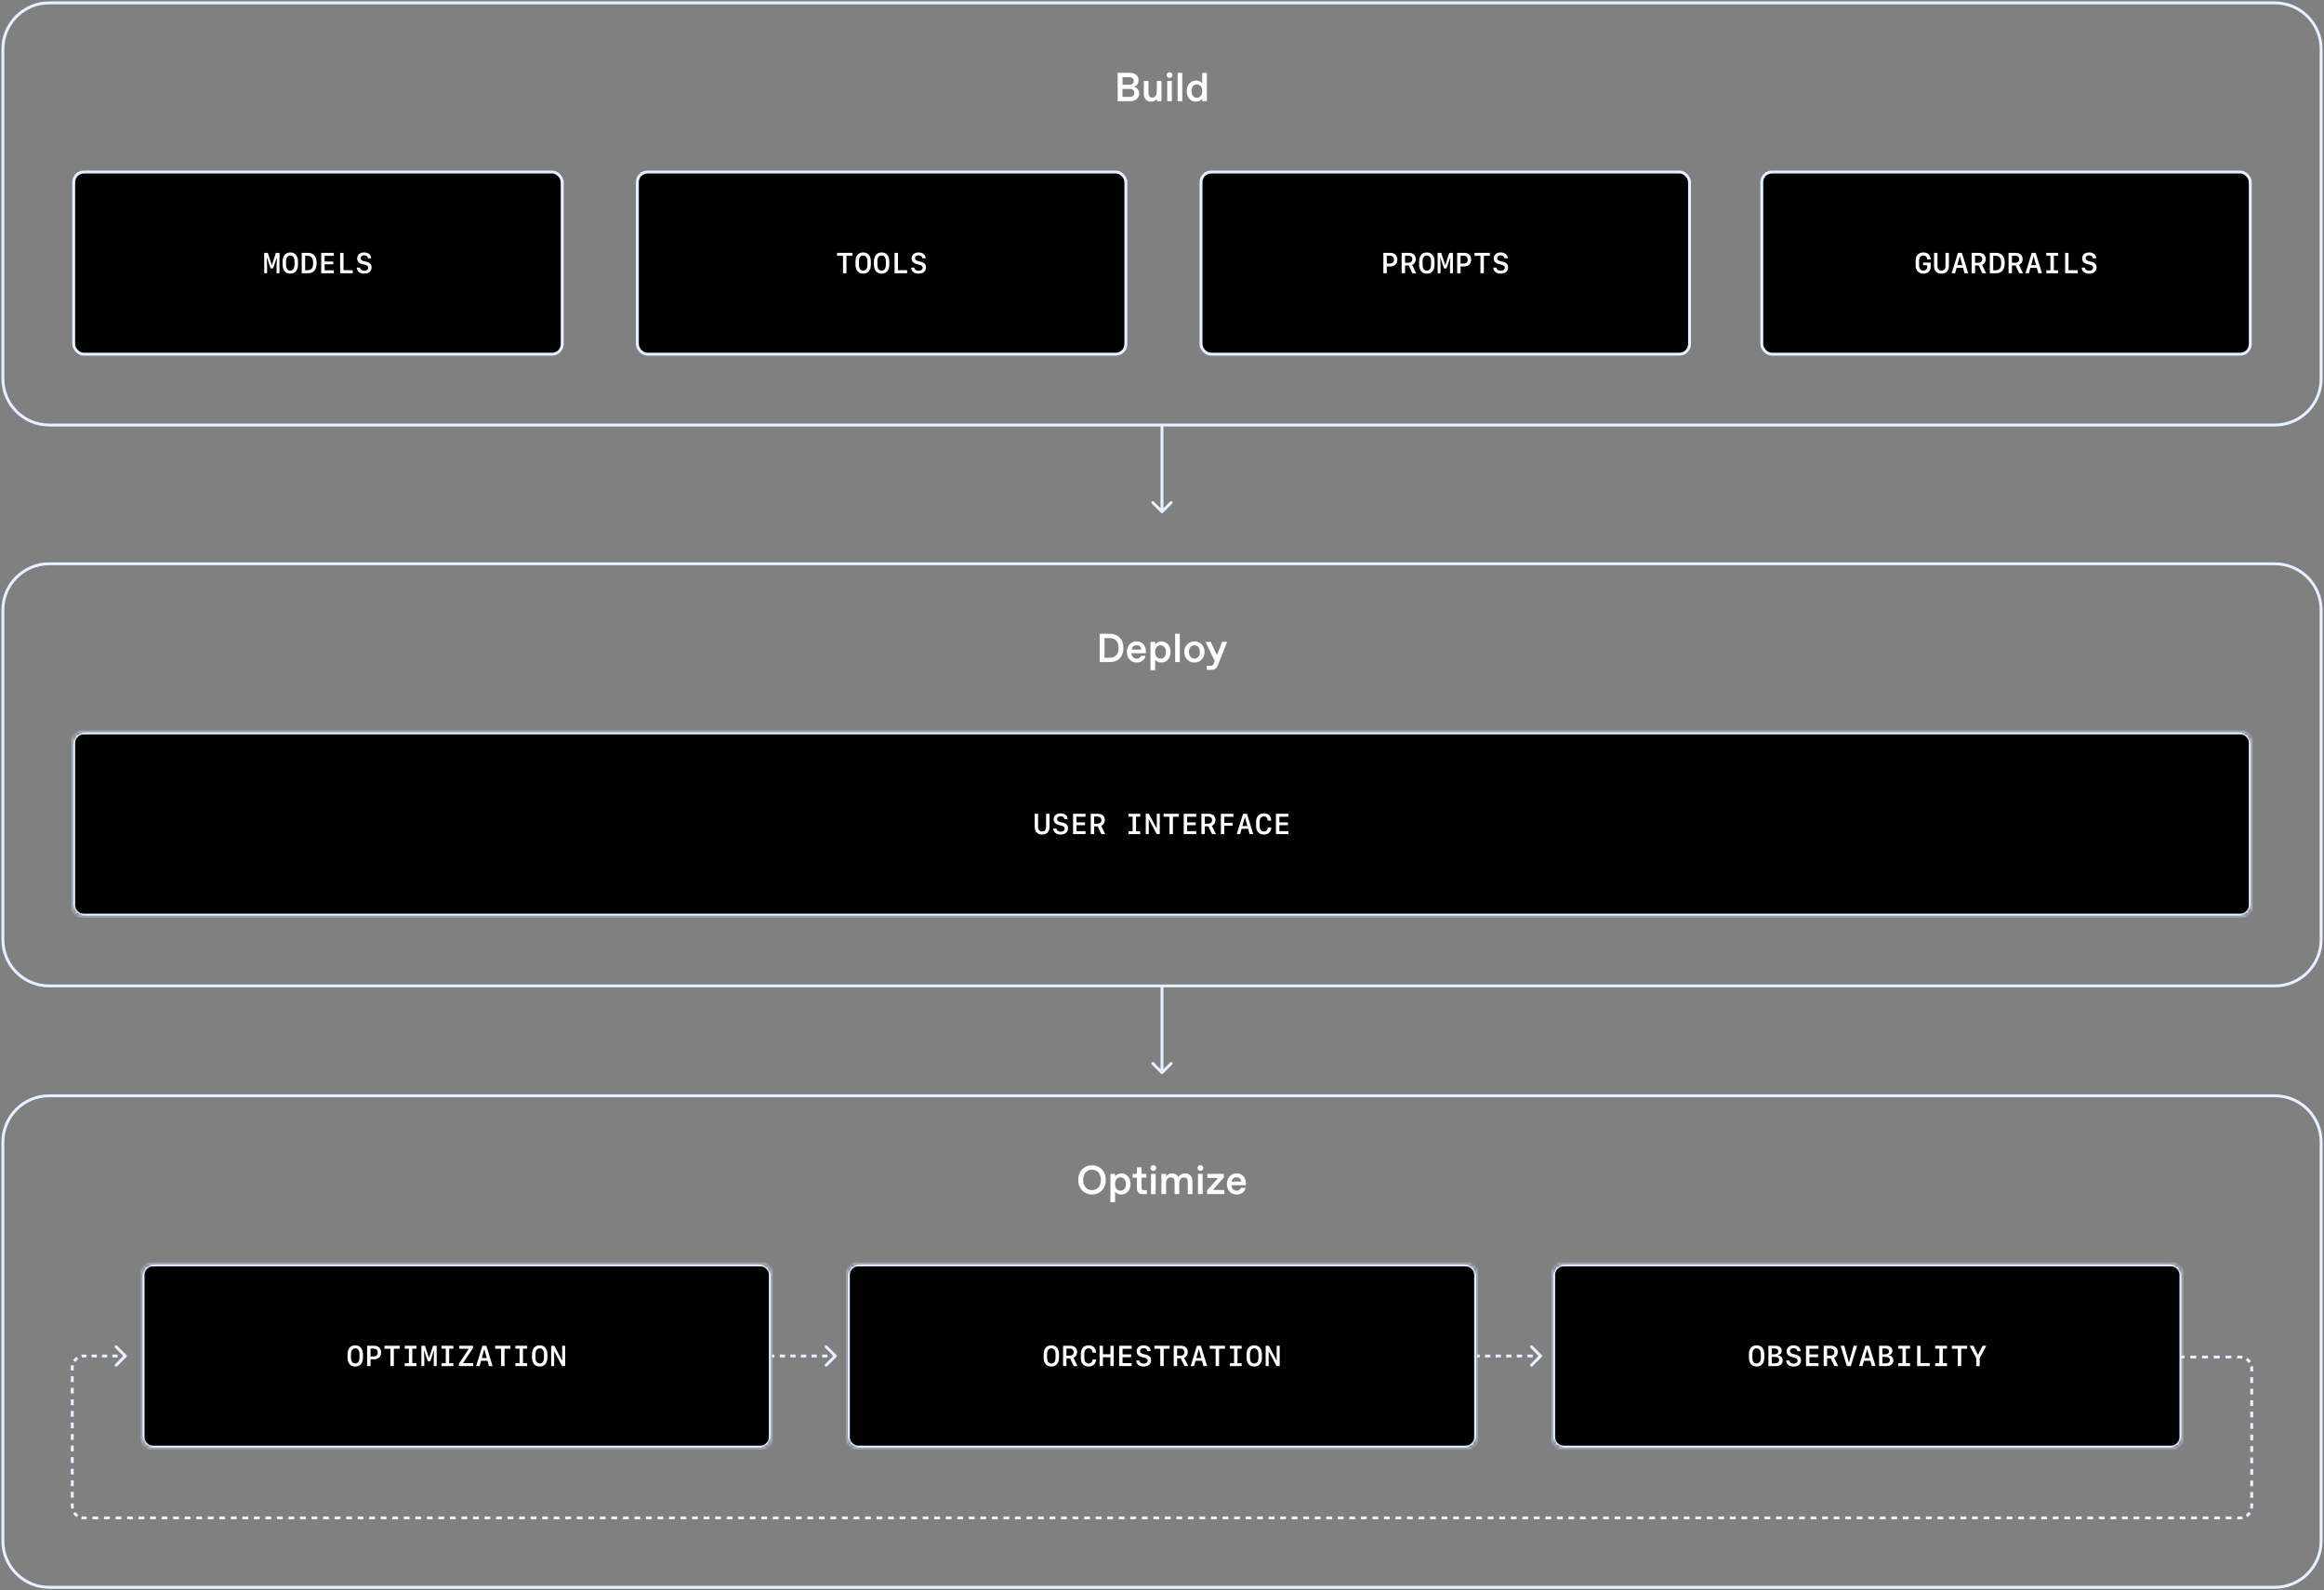 <svg width="804" height="550" viewBox="0 0 804 550" fill="none" xmlns="http://www.w3.org/2000/svg">
<rect x="0" y="0" width="804" height="550" fill="#808080" stroke="none"/>
<path d="M401.646 371.354C401.842 371.549 402.158 371.549 402.354 371.354L405.536 368.172C405.731 367.977 405.731 367.66 405.536 367.465C405.34 367.27 405.024 367.27 404.828 367.465L402 370.294L399.172 367.465C398.976 367.27 398.66 367.27 398.464 367.465C398.269 367.66 398.269 367.977 398.464 368.172L401.646 371.354ZM402 341H401.5V371.001H402H402.5V341H402Z" fill="#EAF1FE"/>
<path d="M17 379V379.5H787V379V378.5H17V379ZM803 395H802.5V533H803H803.5V395H803ZM787 549V548.5H17V549V549.5H787V549ZM1 533H1.5V395H1H0.5V533H1ZM17 549V548.5C8.44 548.5 1.5 541.56 1.5 533H1H0.5C0.5 542.113 7.887 549.5 17 549.5V549ZM803 533H802.5C802.5 541.56 795.56 548.5 787 548.5V549V549.5C796.113 549.5 803.5 542.113 803.5 533H803ZM787 379V379.5C795.56 379.5 802.5 386.44 802.5 395H803H803.5C803.5 385.887 796.113 378.5 787 378.5V379ZM17 379V378.5C7.887 378.5 0.5 385.887 0.5 395H1H1.5C1.5 386.44 8.44 379.5 17 379.5V379Z" fill="#EAF1FE"/>
<path d="M289.354 469.354C289.549 469.158 289.549 468.842 289.354 468.646L286.172 465.464C285.976 465.269 285.66 465.269 285.464 465.464C285.269 465.66 285.269 465.976 285.464 466.172L288.293 469L285.464 471.828C285.269 472.024 285.269 472.34 285.464 472.536C285.66 472.731 285.976 472.731 286.172 472.536L289.354 469.354ZM267 469L267 469.5L267.917 469.5L267.917 469L267.917 468.5L267 468.5L267 469ZM269.75 469L269.75 469.5L271.583 469.5L271.583 469L271.583 468.5L269.75 468.5L269.75 469ZM273.417 469L273.417 469.5L275.25 469.5L275.25 469L275.25 468.5L273.417 468.5L273.417 469ZM277.083 469L277.083 469.5L278.917 469.5L278.917 469L278.917 468.5L277.083 468.5L277.083 469ZM280.75 469L280.75 469.5L282.583 469.5L282.583 469L282.583 468.5L280.75 468.5L280.75 469ZM284.417 469L284.417 469.5L286.25 469.5L286.25 469L286.25 468.5L284.417 468.5L284.417 469ZM288.083 469L288.083 469.5L289 469.5L289 469L289 468.5L288.083 468.5L288.083 469Z" fill="#EAF1FE"/>
<path d="M533.354 469.354C533.549 469.158 533.549 468.842 533.354 468.646L530.172 465.464C529.976 465.269 529.66 465.269 529.464 465.464C529.269 465.66 529.269 465.976 529.464 466.172L532.293 469L529.464 471.828C529.269 472.024 529.269 472.34 529.464 472.536C529.66 472.731 529.976 472.731 530.172 472.536L533.354 469.354ZM511 469L511 469.5L511.917 469.5L511.917 469L511.917 468.5L511 468.5L511 469ZM513.75 469L513.75 469.5L515.583 469.5L515.583 469L515.583 468.5L513.75 468.5L513.75 469ZM517.417 469L517.417 469.5L519.25 469.5L519.25 469L519.25 468.5L517.417 468.5L517.417 469ZM521.083 469L521.083 469.5L522.917 469.5L522.917 469L522.917 468.5L521.083 468.5L521.083 469ZM524.75 469L524.75 469.5L526.583 469.5L526.583 469L526.583 468.5L524.75 468.5L524.75 469ZM528.417 469L528.417 469.5L530.25 469.5L530.25 469L530.25 468.5L528.417 468.5L528.417 469ZM532.083 469L532.083 469.5L533 469.5L533 469L533 468.5L532.083 468.5L532.083 469Z" fill="#EAF1FE"/>
<mask id="path-6-inside-1_1321_20756" fill="white">
<path d="M537 441C537 438.791 538.791 437 541 437H751C753.209 437 755 438.791 755 441V497C755 499.209 753.209 501 751 501H541C538.791 501 537 499.209 537 497V441Z"/>
</mask>
<path d="M537 441C537 438.791 538.791 437 541 437H751C753.209 437 755 438.791 755 441V497C755 499.209 753.209 501 751 501H541C538.791 501 537 499.209 537 497V441Z" fill="#A3BEFA"/>
<path d="M537 441C537 438.791 538.791 437 541 437H751C753.209 437 755 438.791 755 441V497C755 499.209 753.209 501 751 501H541C538.791 501 537 499.209 537 497V441Z" fill="black" style="mix-blend-mode:lighten"/>
<path d="M541 437V438H751V437V436H541V437ZM755 441H754V497H755H756V441H755ZM751 501V500H541V501V502H751V501ZM537 497H538V441H537H536V497H537ZM541 501V500C539.343 500 538 498.657 538 497H537H536C536 499.761 538.239 502 541 502V501ZM755 497H754C754 498.657 752.657 500 751 500V501V502C753.761 502 756 499.761 756 497H755ZM751 437V438C752.657 438 754 439.343 754 441H755H756C756 438.239 753.761 436 751 436V437ZM541 437V436C538.239 436 536 438.239 536 441H537H538C538 439.343 539.343 438 541 438V437Z" fill="#EAF1FE" mask="url(#path-6-inside-1_1321_20756)"/>
<path d="M610.371 469.526C610.371 471.484 609.365 472.642 607.71 472.642C606.055 472.642 605.049 471.484 605.049 469.526V468.428C605.049 466.47 606.055 465.312 607.71 465.312C609.365 465.312 610.371 466.47 610.371 468.428V469.526ZM607.71 471.587C608.648 471.587 609.175 470.874 609.175 469.517V468.438C609.175 467.08 608.648 466.367 607.71 466.367C606.773 466.367 606.245 467.08 606.245 468.438V469.517C606.245 470.874 606.773 471.587 607.71 471.587ZM614.307 472.5H611.787V465.454H614.258C615.591 465.454 616.392 466.108 616.392 467.202C616.392 467.969 615.869 468.608 615.146 468.726V468.804C616.084 468.882 616.733 469.585 616.733 470.508C616.733 471.743 615.82 472.5 614.307 472.5ZM612.949 466.387V468.413H613.867C614.727 468.413 615.205 468.052 615.205 467.412C615.205 466.753 614.756 466.387 613.955 466.387H612.949ZM612.949 471.553H613.975C615 471.553 615.508 471.182 615.508 470.415C615.508 469.678 614.985 469.302 613.955 469.302H612.949V471.553ZM617.929 470.566H619.057C619.126 471.245 619.673 471.646 620.532 471.646C621.362 471.646 621.894 471.23 621.894 470.581C621.894 470.049 621.543 469.746 620.674 469.541L619.995 469.38C618.706 469.072 618.091 468.423 618.091 467.388C618.091 466.123 619.038 465.312 620.517 465.312C621.933 465.312 622.895 466.113 622.939 467.334H621.816C621.753 466.689 621.269 466.309 620.527 466.309C619.746 466.309 619.272 466.675 619.272 467.285C619.272 467.827 619.614 468.135 620.439 468.325L621.118 468.486C622.48 468.804 623.066 469.409 623.066 470.479C623.066 471.816 622.09 472.642 620.512 472.642C618.97 472.642 617.988 471.855 617.929 470.566ZM629.126 471.47V472.5H624.795V465.454H629.126V466.484H625.976V468.447H628.945V469.409H625.976V471.47H629.126ZM632.094 466.436V468.892H633.237C634.096 468.892 634.594 468.438 634.594 467.661C634.594 466.885 634.106 466.436 633.261 466.436H632.094ZM633.339 469.819H632.094V472.5H630.917V465.454H633.398C634.882 465.454 635.795 466.289 635.795 467.646C635.795 468.564 635.297 469.326 634.516 469.609L635.937 472.5H634.609L633.339 469.819ZM639.677 471.265L641.288 465.454H642.47L640.297 472.5H638.94L636.767 465.454H638.027L639.628 471.265H639.677ZM645.102 469.712H646.82L645.99 466.689H645.941L645.102 469.712ZM647.587 472.5L647.079 470.649H644.843L644.33 472.5H643.148L645.321 465.454H646.679L648.852 472.5H647.587ZM652.596 472.5H650.077V465.454H652.548C653.881 465.454 654.681 466.108 654.681 467.202C654.681 467.969 654.159 468.608 653.436 468.726V468.804C654.374 468.882 655.023 469.585 655.023 470.508C655.023 471.743 654.11 472.5 652.596 472.5ZM651.239 466.387V468.413H652.157C653.016 468.413 653.495 468.052 653.495 467.412C653.495 466.753 653.046 466.387 652.245 466.387H651.239ZM651.239 471.553H652.264C653.29 471.553 653.798 471.182 653.798 470.415C653.798 469.678 653.275 469.302 652.245 469.302H651.239V471.553ZM660.799 472.5H656.727V471.484H658.172V466.47H656.727V465.454H660.799V466.47H659.354V471.484H660.799V472.5ZM667.596 471.45V472.5H663.246V465.454H664.412V471.45H667.596ZM673.563 472.5H669.49V471.484H670.936V466.47H669.49V465.454H673.563V466.47H672.117V471.484H673.563V472.5ZM678.499 472.5H677.317V466.484H675.257V465.454H680.56V466.484H678.499V472.5ZM684.881 472.5H683.699V469.771L681.404 465.454H682.693L684.251 468.55H684.329L685.887 465.454H687.176L684.881 469.771V472.5Z" fill="white"/>
<mask id="path-9-inside-2_1321_20756" fill="white">
<path d="M49 441C49 438.791 50.791 437 53 437H263C265.209 437 267 438.791 267 441V497C267 499.209 265.209 501 263 501H53C50.791 501 49 499.209 49 497V441Z"/>
</mask>
<path d="M49 441C49 438.791 50.791 437 53 437H263C265.209 437 267 438.791 267 441V497C267 499.209 265.209 501 263 501H53C50.791 501 49 499.209 49 497V441Z" fill="#A3BEFA"/>
<path d="M49 441C49 438.791 50.791 437 53 437H263C265.209 437 267 438.791 267 441V497C267 499.209 265.209 501 263 501H53C50.791 501 49 499.209 49 497V441Z" fill="black" style="mix-blend-mode:lighten"/>
<path d="M53 437V438H263V437V436H53V437ZM267 441H266V497H267H268V441H267ZM263 501V500H53V501V502H263V501ZM49 497H50V441H49H48V497H49ZM53 501V500C51.343 500 50 498.657 50 497H49H48C48 499.761 50.239 502 53 502V501ZM267 497H266C266 498.657 264.657 500 263 500V501V502C265.761 502 268 499.761 268 497H267ZM263 437V438C264.657 438 266 439.343 266 441H267H268C268 438.239 265.761 436 263 436V437ZM53 437V436C50.239 436 48 438.239 48 441H49H50C50 439.343 51.343 438 53 438V437Z" fill="#EAF1FE" mask="url(#path-9-inside-2_1321_20756)"/>
<path d="M125.562 469.526C125.562 471.484 124.556 472.642 122.901 472.642C121.246 472.642 120.24 471.484 120.24 469.526V468.428C120.24 466.47 121.246 465.312 122.901 465.312C124.556 465.312 125.562 466.47 125.562 468.428V469.526ZM122.901 471.587C123.838 471.587 124.366 470.874 124.366 469.517V468.438C124.366 467.08 123.838 466.367 122.901 466.367C121.963 466.367 121.436 467.08 121.436 468.438V469.517C121.436 470.874 121.963 471.587 122.901 471.587ZM127.012 465.454H129.497C130.933 465.454 131.856 466.372 131.856 467.803C131.856 469.224 130.913 470.142 129.449 470.142H128.194V472.5H127.012V465.454ZM128.194 466.44V469.155H129.204C130.157 469.155 130.66 468.691 130.66 467.798C130.66 466.904 130.157 466.44 129.204 466.44H128.194ZM136.255 472.5H135.073V466.484H133.013V465.454H138.316V466.484H136.255V472.5ZM144.082 472.5H140.01V471.484H141.455V466.47H140.01V465.454H144.082V466.47H142.637V471.484H144.082V472.5ZM146.792 470.02V472.5H145.786V465.454H147.026L148.393 469.624H148.467L149.824 465.454H151.069V472.5H150.063V470.02L150.185 467.188H150.102L148.847 470.845H148.008L146.753 467.188H146.67L146.792 470.02ZM156.845 472.5H152.773V471.484H154.218V466.47H152.773V465.454H156.845V466.47H155.4V471.484H156.845V472.5ZM158.754 472.5V471.685L162.158 466.558V466.484H158.857V465.454H163.622V466.27L160.224 471.396V471.47H163.701V472.5H158.754ZM166.674 469.712H168.393L167.563 466.689H167.514L166.674 469.712ZM169.159 472.5L168.652 470.649H166.415L165.903 472.5H164.721L166.894 465.454H168.251L170.424 472.5H169.159ZM174.545 472.5H173.363V466.484H171.303V465.454H176.605V466.484H174.545V472.5ZM182.372 472.5H178.3V471.484H179.745V466.47H178.3V465.454H182.372V466.47H180.927V471.484H182.372V472.5ZM189.379 469.526C189.379 471.484 188.373 472.642 186.717 472.642C185.062 472.642 184.056 471.484 184.056 469.526V468.428C184.056 466.47 185.062 465.312 186.717 465.312C188.373 465.312 189.379 466.47 189.379 468.428V469.526ZM186.717 471.587C187.655 471.587 188.182 470.874 188.182 469.517V468.438C188.182 467.08 187.655 466.367 186.717 466.367C185.78 466.367 185.253 467.08 185.253 468.438V469.517C185.253 470.874 185.78 471.587 186.717 471.587ZM191.712 472.5H190.677V465.454H191.751L194.408 470.474H194.486V465.454H195.521V472.5H194.452L191.79 467.461H191.712V472.5Z" fill="white"/>
<mask id="path-12-inside-3_1321_20756" fill="white">
<path d="M293 441C293 438.791 294.791 437 297 437H507C509.209 437 511 438.791 511 441V497C511 499.209 509.209 501 507 501H297C294.791 501 293 499.209 293 497V441Z"/>
</mask>
<path d="M293 441C293 438.791 294.791 437 297 437H507C509.209 437 511 438.791 511 441V497C511 499.209 509.209 501 507 501H297C294.791 501 293 499.209 293 497V441Z" fill="#A3BEFA"/>
<path d="M293 441C293 438.791 294.791 437 297 437H507C509.209 437 511 438.791 511 441V497C511 499.209 509.209 501 507 501H297C294.791 501 293 499.209 293 497V441Z" fill="black" style="mix-blend-mode:lighten"/>
<path d="M297 437V438H507V437V436H297V437ZM511 441H510V497H511H512V441H511ZM507 501V500H297V501V502H507V501ZM293 497H294V441H293H292V497H293ZM297 501V500C295.343 500 294 498.657 294 497H293H292C292 499.761 294.239 502 297 502V501ZM511 497H510C510 498.657 508.657 500 507 500V501V502C509.761 502 512 499.761 512 497H511ZM507 437V438C508.657 438 510 439.343 510 441H511H512C512 438.239 509.761 436 507 436V437ZM297 437V436C294.239 436 292 438.239 292 441H293H294C294 439.343 295.343 438 297 438V437Z" fill="#EAF1FE" mask="url(#path-12-inside-3_1321_20756)"/>
<path d="M366.371 469.526C366.371 471.484 365.365 472.642 363.71 472.642C362.055 472.642 361.049 471.484 361.049 469.526V468.428C361.049 466.47 362.055 465.312 363.71 465.312C365.365 465.312 366.371 466.47 366.371 468.428V469.526ZM363.71 471.587C364.648 471.587 365.175 470.874 365.175 469.517V468.438C365.175 467.08 364.648 466.367 363.71 466.367C362.773 466.367 362.245 467.08 362.245 468.438V469.517C362.245 470.874 362.773 471.587 363.71 471.587ZM368.949 466.436V468.892H370.092C370.951 468.892 371.449 468.438 371.449 467.661C371.449 466.885 370.961 466.436 370.116 466.436H368.949ZM370.194 469.819H368.949V472.5H367.772V465.454H370.253C371.737 465.454 372.65 466.289 372.65 467.646C372.65 468.564 372.152 469.326 371.371 469.609L372.792 472.5H371.464L370.194 469.819ZM376.63 471.577C377.445 471.577 377.953 471.05 377.968 470.19H379.164C379.164 471.689 378.173 472.642 376.635 472.642C374.926 472.642 373.925 471.543 373.925 469.658V468.296C373.925 466.411 374.926 465.312 376.635 465.312C378.202 465.312 379.144 466.255 379.164 467.852H377.968C377.948 466.963 377.406 466.377 376.615 466.377C375.653 466.377 375.145 467.036 375.145 468.296V469.658C375.145 470.918 375.653 471.577 376.63 471.577ZM385.301 472.5H384.139V469.429H381.571V472.5H380.409V465.454H381.571V468.398H384.139V465.454H385.301V472.5ZM391.507 471.47V472.5H387.176V465.454H391.507V466.484H388.358V468.447H391.327V469.409H388.358V471.47H391.507ZM393.074 470.566H394.202C394.271 471.245 394.818 471.646 395.677 471.646C396.507 471.646 397.039 471.23 397.039 470.581C397.039 470.049 396.688 469.746 395.819 469.541L395.14 469.38C393.851 469.072 393.236 468.423 393.236 467.388C393.236 466.123 394.183 465.312 395.662 465.312C397.078 465.312 398.04 466.113 398.084 467.334H396.961C396.898 466.689 396.414 466.309 395.672 466.309C394.891 466.309 394.417 466.675 394.417 467.285C394.417 467.827 394.759 468.135 395.584 468.325L396.263 468.486C397.625 468.804 398.211 469.409 398.211 470.479C398.211 471.816 397.235 472.642 395.657 472.642C394.114 472.642 393.133 471.855 393.074 470.566ZM402.591 472.5H401.409V466.484H399.349V465.454H404.651V466.484H402.591V472.5ZM407.239 466.436V468.892H408.382C409.241 468.892 409.739 468.438 409.739 467.661C409.739 466.885 409.251 466.436 408.406 466.436H407.239ZM408.484 469.819H407.239V472.5H406.062V465.454H408.543C410.027 465.454 410.94 466.289 410.94 467.646C410.94 468.564 410.442 469.326 409.661 469.609L411.082 472.5H409.754L408.484 469.819ZM413.865 469.712H415.584L414.754 466.689H414.705L413.865 469.712ZM416.35 472.5L415.842 470.649H413.606L413.093 472.5H411.912L414.085 465.454H415.442L417.615 472.5H416.35ZM421.736 472.5H420.554V466.484H418.494V465.454H423.796V466.484H421.736V472.5ZM429.563 472.5H425.49V471.484H426.936V466.47H425.49V465.454H429.563V466.47H428.117V471.484H429.563V472.5ZM436.569 469.526C436.569 471.484 435.563 472.642 433.908 472.642C432.253 472.642 431.247 471.484 431.247 469.526V468.428C431.247 466.47 432.253 465.312 433.908 465.312C435.563 465.312 436.569 466.47 436.569 468.428V469.526ZM433.908 471.587C434.846 471.587 435.373 470.874 435.373 469.517V468.438C435.373 467.08 434.846 466.367 433.908 466.367C432.971 466.367 432.443 467.08 432.443 468.438V469.517C432.443 470.874 432.971 471.587 433.908 471.587ZM438.903 472.5H437.868V465.454H438.942L441.598 470.474H441.677V465.454H442.712V472.5H441.642L438.981 467.461H438.903V472.5Z" fill="white"/>
<path d="M754.715 469.866C754.439 469.866 754.215 469.642 754.215 469.366C754.215 469.09 754.439 468.866 754.715 468.866L754.715 469.366L754.715 469.866ZM43.722 468.646C43.918 468.842 43.918 469.158 43.722 469.354L40.54 472.536C40.345 472.731 40.029 472.731 39.833 472.536C39.638 472.34 39.638 472.024 39.833 471.828L42.662 469L39.833 466.172C39.638 465.976 39.638 465.66 39.833 465.464C40.029 465.269 40.345 465.269 40.54 465.464L43.722 468.646ZM25 473L25.5 473L25 473ZM25 521L24.5 521L25 521ZM775 525L775 525.5L775 525ZM43.369 469L43.369 469.5L42.471 469.5L42.471 469L42.471 468.5L43.369 468.5L43.369 469ZM40.675 469L40.675 469.5L38.879 469.5L38.879 469L38.879 468.5L40.675 468.5L40.675 469ZM37.082 469L37.082 469.5L35.286 469.5L35.286 469L35.286 468.5L37.082 468.5L37.082 469ZM33.49 469L33.49 469.5L31.694 469.5L31.694 469L31.694 468.5L33.49 468.5L33.49 469ZM29.898 469L29.898 469.5L29 469.5L29 469L29 468.5L29.898 468.5L29.898 469ZM29 469L29 469.5C28.766 469.5 28.537 469.523 28.316 469.567L28.219 469.076L28.122 468.586C28.407 468.529 28.7 468.5 29 468.5L29 469ZM26.777 469.674L27.056 470.089C26.674 470.345 26.345 470.674 26.089 471.056L25.674 470.778L25.258 470.499C25.587 470.009 26.009 469.587 26.499 469.258L26.777 469.674ZM25.076 472.219L25.567 472.316C25.523 472.537 25.5 472.766 25.5 473L25 473L24.5 473C24.5 472.7 24.529 472.407 24.586 472.122L25.076 472.219ZM25 473L25.5 473L25.5 474L25 474L24.5 474L24.5 473L25 473ZM25 476L25.5 476L25.5 478L25 478L24.5 478L24.5 476L25 476ZM25 480L25.5 480L25.5 482L25 482L24.5 482L24.5 480L25 480ZM25 484L25.5 484L25.5 486L25 486L24.5 486L24.5 484L25 484ZM25 488L25.5 488L25.5 490L25 490L24.5 490L24.5 488L25 488ZM25 492L25.5 492L25.5 494L25 494L24.5 494L24.5 492L25 492ZM25 496L25.5 496L25.5 498L25 498L24.5 498L24.5 496L25 496ZM25 500L25.5 500L25.5 502L25 502L24.5 502L24.5 500L25 500ZM25 504L25.5 504L25.5 506L25 506L24.5 506L24.5 504L25 504ZM25 508L25.5 508L25.5 510L25 510L24.5 510L24.5 508L25 508ZM25 512L25.5 512L25.5 514L25 514L24.5 514L24.5 512L25 512ZM25 516L25.5 516L25.5 518L25 518L24.5 518L24.5 516L25 516ZM25 520L25.5 520L25.5 521L25 521L24.5 521L24.5 520L25 520ZM25 521L25.5 521C25.5 521.234 25.523 521.463 25.567 521.684L25.076 521.781L24.586 521.878C24.529 521.593 24.5 521.3 24.5 521L25 521ZM25.674 523.222L26.089 522.944C26.345 523.326 26.674 523.655 27.056 523.911L26.777 524.326L26.499 524.742C26.009 524.413 25.587 523.991 25.258 523.501L25.674 523.222ZM28.219 524.924L28.316 524.433C28.537 524.477 28.766 524.5 29 524.5L29 525L29 525.5C28.7 525.5 28.407 525.471 28.122 525.414L28.219 524.924ZM29 525L29 524.5L29.997 524.5L29.997 525L29.997 525.5L29 525.5L29 525ZM31.992 525L31.992 524.5L33.987 524.5L33.987 525L33.987 525.5L31.992 525.5L31.992 525ZM35.981 525L35.981 524.5L37.976 524.5L37.976 525L37.976 525.5L35.981 525.5L35.981 525ZM39.971 525L39.971 524.5L41.965 524.5L41.965 525L41.965 525.5L39.971 525.5L39.971 525ZM43.96 525L43.96 524.5L45.955 524.5L45.955 525L45.955 525.5L43.96 525.5L43.96 525ZM47.949 525L47.949 524.5L49.944 524.5L49.944 525L49.944 525.5L47.949 525.5L47.949 525ZM51.938 525L51.938 524.5L53.933 524.5L53.933 525L53.933 525.5L51.938 525.5L51.938 525ZM55.928 525L55.928 524.5L57.922 524.5L57.922 525L57.922 525.5L55.928 525.5L55.928 525ZM59.917 525L59.917 524.5L61.912 524.5L61.912 525L61.912 525.5L59.917 525.5L59.917 525ZM63.906 525L63.906 524.5L65.901 524.5L65.901 525L65.901 525.5L63.906 525.5L63.906 525ZM67.896 525L67.896 524.5L69.89 524.5L69.89 525L69.89 525.5L67.896 525.5L67.896 525ZM71.885 525L71.885 524.5L73.88 524.5L73.88 525L73.88 525.5L71.885 525.5L71.885 525ZM75.874 525L75.874 524.5L77.869 524.5L77.869 525L77.869 525.5L75.874 525.5L75.874 525ZM79.864 525L79.864 524.5L81.858 524.5L81.858 525L81.858 525.5L79.864 525.5L79.864 525ZM83.853 525L83.853 524.5L85.848 524.5L85.848 525L85.848 525.5L83.853 525.5L83.853 525ZM87.842 525L87.842 524.5L89.837 524.5L89.837 525L89.837 525.5L87.842 525.5L87.842 525ZM91.832 525L91.832 524.5L93.826 524.5L93.826 525L93.826 525.5L91.832 525.5L91.832 525ZM95.821 525L95.821 524.5L97.816 524.5L97.816 525L97.816 525.5L95.821 525.5L95.821 525ZM99.81 525L99.81 524.5L101.805 524.5L101.805 525L101.805 525.5L99.81 525.5L99.81 525ZM103.799 525L103.799 524.5L105.794 524.5L105.794 525L105.794 525.5L103.799 525.5L103.799 525ZM107.789 525L107.789 524.5L109.783 524.5L109.783 525L109.783 525.5L107.789 525.5L107.789 525ZM111.778 525L111.778 524.5L113.773 524.5L113.773 525L113.773 525.5L111.778 525.5L111.778 525ZM115.767 525L115.767 524.5L117.762 524.5L117.762 525L117.762 525.5L115.767 525.5L115.767 525ZM119.757 525L119.757 524.5L121.751 524.5L121.751 525L121.751 525.5L119.757 525.5L119.757 525ZM123.746 525L123.746 524.5L125.741 524.5L125.741 525L125.741 525.5L123.746 525.5L123.746 525ZM127.735 525L127.735 524.5L129.73 524.5L129.73 525L129.73 525.5L127.735 525.5L127.735 525ZM131.725 525L131.725 524.5L133.719 524.5L133.719 525L133.719 525.5L131.725 525.5L131.725 525ZM135.714 525L135.714 524.5L137.709 524.5L137.709 525L137.709 525.5L135.714 525.5L135.714 525ZM139.703 525L139.703 524.5L141.698 524.5L141.698 525L141.698 525.5L139.703 525.5L139.703 525ZM143.692 525L143.692 524.5L145.687 524.5L145.687 525L145.687 525.5L143.692 525.5L143.692 525ZM147.682 525L147.682 524.5L149.676 524.5L149.676 525L149.676 525.5L147.682 525.5L147.682 525ZM151.671 525L151.671 524.5L153.666 524.5L153.666 525L153.666 525.5L151.671 525.5L151.671 525ZM155.66 525L155.66 524.5L157.655 524.5L157.655 525L157.655 525.5L155.66 525.5L155.66 525ZM159.65 525L159.65 524.5L161.644 524.5L161.644 525L161.644 525.5L159.65 525.5L159.65 525ZM163.639 525L163.639 524.5L165.634 524.5L165.634 525L165.634 525.5L163.639 525.5L163.639 525ZM167.628 525L167.628 524.5L169.623 524.5L169.623 525L169.623 525.5L167.628 525.5L167.628 525ZM171.618 525L171.618 524.5L173.612 524.5L173.612 525L173.612 525.5L171.618 525.5L171.618 525ZM175.607 525L175.607 524.5L177.602 524.5L177.602 525L177.602 525.5L175.607 525.5L175.607 525ZM179.596 525L179.596 524.5L181.591 524.5L181.591 525L181.591 525.5L179.596 525.5L179.596 525ZM183.586 525L183.586 524.5L185.58 524.5L185.58 525L185.58 525.5L183.586 525.5L183.586 525ZM187.575 525L187.575 524.5L189.57 524.5L189.57 525L189.57 525.5L187.575 525.5L187.575 525ZM191.564 525L191.564 524.5L193.559 524.5L193.559 525L193.559 525.5L191.564 525.5L191.564 525ZM195.554 525L195.554 524.5L197.548 524.5L197.548 525L197.548 525.5L195.554 525.5L195.554 525ZM199.543 525L199.543 524.5L201.538 524.5L201.538 525L201.538 525.5L199.543 525.5L199.543 525ZM203.532 525L203.532 524.5L205.527 524.5L205.527 525L205.527 525.5L203.532 525.5L203.532 525ZM207.522 525L207.522 524.5L209.516 524.5L209.516 525L209.516 525.5L207.522 525.5L207.522 525ZM211.511 525L211.511 524.5L213.506 524.5L213.506 525L213.506 525.5L211.511 525.5L211.511 525ZM215.5 525L215.5 524.5L217.495 524.5L217.495 525L217.495 525.5L215.5 525.5L215.5 525ZM219.49 525L219.49 524.5L221.484 524.5L221.484 525L221.484 525.5L219.49 525.5L219.49 525ZM223.479 525L223.479 524.5L225.473 524.5L225.473 525L225.473 525.5L223.479 525.5L223.479 525ZM227.468 525L227.468 524.5L229.463 524.5L229.463 525L229.463 525.5L227.468 525.5L227.468 525ZM231.457 525L231.457 524.5L233.452 524.5L233.452 525L233.452 525.5L231.457 525.5L231.457 525ZM235.447 525L235.447 524.5L237.441 524.5L237.441 525L237.441 525.5L235.447 525.5L235.447 525ZM239.436 525L239.436 524.5L241.431 524.5L241.431 525L241.431 525.5L239.436 525.5L239.436 525ZM243.425 525L243.425 524.5L245.42 524.5L245.42 525L245.42 525.5L243.425 525.5L243.425 525ZM247.415 525L247.415 524.5L249.409 524.5L249.409 525L249.409 525.5L247.415 525.5L247.415 525ZM251.404 525L251.404 524.5L253.399 524.5L253.399 525L253.399 525.5L251.404 525.5L251.404 525ZM255.393 525L255.393 524.5L257.388 524.5L257.388 525L257.388 525.5L255.393 525.5L255.393 525ZM259.383 525L259.383 524.5L261.377 524.5L261.377 525L261.377 525.5L259.383 525.5L259.383 525ZM263.372 525L263.372 524.5L265.367 524.5L265.367 525L265.367 525.5L263.372 525.5L263.372 525ZM267.361 525L267.361 524.5L269.356 524.5L269.356 525L269.356 525.5L267.361 525.5L267.361 525ZM271.351 525L271.351 524.5L273.345 524.5L273.345 525L273.345 525.5L271.351 525.5L271.351 525ZM275.34 525L275.34 524.5L277.335 524.5L277.335 525L277.335 525.5L275.34 525.5L275.34 525ZM279.329 525L279.329 524.5L281.324 524.5L281.324 525L281.324 525.5L279.329 525.5L279.329 525ZM283.319 525L283.319 524.5L285.313 524.5L285.313 525L285.313 525.5L283.319 525.5L283.319 525ZM287.308 525L287.308 524.5L289.303 524.5L289.303 525L289.303 525.5L287.308 525.5L287.308 525ZM291.297 525L291.297 524.5L293.292 524.5L293.292 525L293.292 525.5L291.297 525.5L291.297 525ZM295.287 525L295.287 524.5L297.281 524.5L297.281 525L297.281 525.5L295.287 525.5L295.287 525ZM299.276 525L299.276 524.5L301.271 524.5L301.271 525L301.271 525.5L299.276 525.5L299.276 525ZM303.265 525L303.265 524.5L305.26 524.5L305.26 525L305.26 525.5L303.265 525.5L303.265 525ZM307.255 525L307.255 524.5L309.249 524.5L309.249 525L309.249 525.5L307.255 525.5L307.255 525ZM311.244 525L311.244 524.5L313.239 524.5L313.239 525L313.239 525.5L311.244 525.5L311.244 525ZM315.233 525L315.233 524.5L317.228 524.5L317.228 525L317.228 525.5L315.233 525.5L315.233 525ZM319.222 525L319.222 524.5L321.217 524.5L321.217 525L321.217 525.5L319.222 525.5L319.222 525ZM323.212 525L323.212 524.5L325.206 524.5L325.206 525L325.206 525.5L323.212 525.5L323.212 525ZM327.201 525L327.201 524.5L329.196 524.5L329.196 525L329.196 525.5L327.201 525.5L327.201 525ZM331.19 525L331.19 524.5L333.185 524.5L333.185 525L333.185 525.5L331.19 525.5L331.19 525ZM335.18 525L335.18 524.5L337.174 524.5L337.174 525L337.174 525.5L335.18 525.5L335.18 525ZM339.169 525L339.169 524.5L341.164 524.5L341.164 525L341.164 525.5L339.169 525.5L339.169 525ZM343.158 525L343.158 524.5L345.153 524.5L345.153 525L345.153 525.5L343.158 525.5L343.158 525ZM347.148 525L347.148 524.5L349.142 524.5L349.142 525L349.142 525.5L347.148 525.5L347.148 525ZM351.137 525L351.137 524.5L353.132 524.5L353.132 525L353.132 525.5L351.137 525.5L351.137 525ZM355.126 525L355.126 524.5L357.121 524.5L357.121 525L357.121 525.5L355.126 525.5L355.126 525ZM359.116 525L359.116 524.5L361.11 524.5L361.11 525L361.11 525.5L359.116 525.5L359.116 525ZM363.105 525L363.105 524.5L365.1 524.5L365.1 525L365.1 525.5L363.105 525.5L363.105 525ZM367.094 525L367.094 524.5L369.089 524.5L369.089 525L369.089 525.5L367.094 525.5L367.094 525ZM371.084 525L371.084 524.5L373.078 524.5L373.078 525L373.078 525.5L371.084 525.5L371.084 525ZM375.073 525L375.073 524.5L377.068 524.5L377.068 525L377.068 525.5L375.073 525.5L375.073 525ZM379.062 525L379.062 524.5L381.057 524.5L381.057 525L381.057 525.5L379.062 525.5L379.062 525ZM383.052 525L383.052 524.5L385.046 524.5L385.046 525L385.046 525.5L383.052 525.5L383.052 525ZM387.041 525L387.041 524.5L389.036 524.5L389.036 525L389.036 525.5L387.041 525.5L387.041 525ZM391.03 525L391.03 524.5L393.025 524.5L393.025 525L393.025 525.5L391.03 525.5L391.03 525ZM395.02 525L395.02 524.5L397.014 524.5L397.014 525L397.014 525.5L395.02 525.5L395.02 525ZM399.009 525L399.009 524.5L401.004 524.5L401.004 525L401.004 525.5L399.009 525.5L399.009 525ZM402.998 525L402.998 524.5L404.993 524.5L404.993 525L404.993 525.5L402.998 525.5L402.998 525ZM406.987 525L406.987 524.5L408.982 524.5L408.982 525L408.982 525.5L406.987 525.5L406.987 525ZM410.977 525L410.977 524.5L412.971 524.5L412.971 525L412.971 525.5L410.977 525.5L410.977 525ZM414.966 525L414.966 524.5L416.961 524.5L416.961 525L416.961 525.5L414.966 525.5L414.966 525ZM418.955 525L418.955 524.5L420.95 524.5L420.95 525L420.95 525.5L418.955 525.5L418.955 525ZM422.945 525L422.945 524.5L424.939 524.5L424.939 525L424.939 525.5L422.945 525.5L422.945 525ZM426.934 525L426.934 524.5L428.929 524.5L428.929 525L428.929 525.5L426.934 525.5L426.934 525ZM430.923 525L430.923 524.5L432.918 524.5L432.918 525L432.918 525.5L430.923 525.5L430.923 525ZM434.913 525L434.913 524.5L436.907 524.5L436.907 525L436.907 525.5L434.913 525.5L434.913 525ZM438.902 525L438.902 524.5L440.897 524.5L440.897 525L440.897 525.5L438.902 525.5L438.902 525ZM442.891 525L442.891 524.5L444.886 524.5L444.886 525L444.886 525.5L442.891 525.5L442.891 525ZM446.881 525L446.881 524.5L448.875 524.5L448.875 525L448.875 525.5L446.881 525.5L446.881 525ZM450.87 525L450.87 524.5L452.865 524.5L452.865 525L452.865 525.5L450.87 525.5L450.87 525ZM454.859 525L454.859 524.5L456.854 524.5L456.854 525L456.854 525.5L454.859 525.5L454.859 525ZM458.849 525L458.849 524.5L460.843 524.5L460.843 525L460.843 525.5L458.849 525.5L458.849 525ZM462.838 525L462.838 524.5L464.833 524.5L464.833 525L464.833 525.5L462.838 525.5L462.838 525ZM466.827 525L466.827 524.5L468.822 524.5L468.822 525L468.822 525.5L466.827 525.5L466.827 525ZM470.817 525L470.817 524.5L472.811 524.5L472.811 525L472.811 525.5L470.817 525.5L470.817 525ZM474.806 525L474.806 524.5L476.801 524.5L476.801 525L476.801 525.5L474.806 525.5L474.806 525ZM478.795 525L478.795 524.5L480.79 524.5L480.79 525L480.79 525.5L478.795 525.5L478.795 525ZM482.785 525L482.785 524.5L484.779 524.5L484.779 525L484.779 525.5L482.785 525.5L482.785 525ZM486.774 525L486.774 524.5L488.769 524.5L488.769 525L488.769 525.5L486.774 525.5L486.774 525ZM490.763 525L490.763 524.5L492.758 524.5L492.758 525L492.758 525.5L490.763 525.5L490.763 525ZM494.752 525L494.752 524.5L496.747 524.5L496.747 525L496.747 525.5L494.752 525.5L494.752 525ZM498.742 525L498.742 524.5L500.737 524.5L500.737 525L500.737 525.5L498.742 525.5L498.742 525ZM502.731 525L502.731 524.5L504.726 524.5L504.726 525L504.726 525.5L502.731 525.5L502.731 525ZM506.72 525L506.72 524.5L508.715 524.5L508.715 525L508.715 525.5L506.72 525.5L506.72 525ZM510.71 525L510.71 524.5L512.704 524.5L512.704 525L512.704 525.5L510.71 525.5L510.71 525ZM514.699 525L514.699 524.5L516.694 524.5L516.694 525L516.694 525.5L514.699 525.5L514.699 525ZM518.688 525L518.688 524.5L520.683 524.5L520.683 525L520.683 525.5L518.688 525.5L518.688 525ZM522.678 525L522.678 524.5L524.672 524.5L524.672 525L524.672 525.5L522.678 525.5L522.678 525ZM526.667 525L526.667 524.5L528.662 524.5L528.662 525L528.662 525.5L526.667 525.5L526.667 525ZM530.656 525L530.656 524.5L532.651 524.5L532.651 525L532.651 525.5L530.656 525.5L530.656 525ZM534.646 525L534.646 524.5L536.64 524.5L536.64 525L536.64 525.5L534.646 525.5L534.646 525ZM538.635 525L538.635 524.5L540.63 524.5L540.63 525L540.63 525.5L538.635 525.5L538.635 525ZM542.624 525L542.624 524.5L544.619 524.5L544.619 525L544.619 525.5L542.624 525.5L542.624 525ZM546.614 525L546.614 524.5L548.608 524.5L548.608 525L548.608 525.5L546.614 525.5L546.614 525ZM550.603 525L550.603 524.5L552.597 524.5L552.597 525L552.597 525.5L550.603 525.5L550.603 525ZM554.592 525L554.592 524.5L556.587 524.5L556.587 525L556.587 525.5L554.592 525.5L554.592 525ZM558.581 525L558.581 524.5L560.576 524.5L560.576 525L560.576 525.5L558.581 525.5L558.581 525ZM562.571 525L562.571 524.5L564.565 524.5L564.565 525L564.565 525.5L562.571 525.5L562.571 525ZM566.56 525L566.56 524.5L568.554 524.5L568.554 525L568.554 525.5L566.56 525.5L566.56 525ZM570.549 525L570.549 524.5L572.544 524.5L572.544 525L572.544 525.5L570.549 525.5L570.549 525ZM574.538 525L574.538 524.5L576.533 524.5L576.533 525L576.533 525.5L574.538 525.5L574.538 525ZM578.528 525L578.528 524.5L580.522 524.5L580.522 525L580.522 525.5L578.528 525.5L578.528 525ZM582.517 525L582.517 524.5L584.512 524.5L584.512 525L584.512 525.5L582.517 525.5L582.517 525ZM586.506 525L586.506 524.5L588.501 524.5L588.501 525L588.501 525.5L586.506 525.5L586.506 525ZM590.495 525L590.495 524.5L592.49 524.5L592.49 525L592.49 525.5L590.495 525.5L590.495 525ZM594.485 525L594.485 524.5L596.479 524.5L596.479 525L596.479 525.5L594.485 525.5L594.485 525ZM598.474 525L598.474 524.5L600.469 524.5L600.469 525L600.469 525.5L598.474 525.5L598.474 525ZM602.463 525L602.463 524.5L604.458 524.5L604.458 525L604.458 525.5L602.463 525.5L602.463 525ZM606.452 525L606.452 524.5L608.447 524.5L608.447 525L608.447 525.5L606.452 525.5L606.452 525ZM610.442 525L610.442 524.5L612.436 524.5L612.436 525L612.436 525.5L610.442 525.5L610.442 525ZM614.431 525L614.431 524.5L616.426 524.5L616.426 525L616.426 525.5L614.431 525.5L614.431 525ZM618.42 525L618.42 524.5L620.415 524.5L620.415 525L620.415 525.5L618.42 525.5L618.42 525ZM622.41 525L622.41 524.5L624.404 524.5L624.404 525L624.404 525.5L622.41 525.5L622.41 525ZM626.399 525L626.399 524.5L628.393 524.5L628.393 525L628.393 525.5L626.399 525.5L626.399 525ZM630.388 525L630.388 524.5L632.383 524.5L632.383 525L632.383 525.5L630.388 525.5L630.388 525ZM634.377 525L634.377 524.5L636.372 524.5L636.372 525L636.372 525.5L634.377 525.5L634.377 525ZM638.367 525L638.367 524.5L640.361 524.5L640.361 525L640.361 525.5L638.367 525.5L638.367 525ZM642.356 525L642.356 524.5L644.35 524.5L644.35 525L644.35 525.5L642.356 525.5L642.356 525ZM646.345 525L646.345 524.5L648.34 524.5L648.34 525L648.34 525.5L646.345 525.5L646.345 525ZM650.334 525L650.334 524.5L652.329 524.5L652.329 525L652.329 525.5L650.334 525.5L650.334 525ZM654.324 525L654.324 524.5L656.318 524.5L656.318 525L656.318 525.5L654.324 525.5L654.324 525ZM658.313 525L658.313 524.5L660.307 524.5L660.307 525L660.307 525.5L658.313 525.5L658.313 525ZM662.302 525L662.302 524.5L664.297 524.5L664.297 525L664.297 525.5L662.302 525.5L662.302 525ZM666.291 525L666.291 524.5L668.286 524.5L668.286 525L668.286 525.5L666.291 525.5L666.291 525ZM670.281 525L670.281 524.5L672.275 524.5L672.275 525L672.275 525.5L670.281 525.5L670.281 525ZM674.27 525L674.27 524.5L676.264 524.5L676.264 525L676.264 525.5L674.27 525.5L674.27 525ZM678.259 525L678.259 524.5L680.254 524.5L680.254 525L680.254 525.5L678.259 525.5L678.259 525ZM682.248 525L682.248 524.5L684.243 524.5L684.243 525L684.243 525.5L682.248 525.5L682.248 525ZM686.238 525L686.238 524.5L688.232 524.5L688.232 525L688.232 525.5L686.238 525.5L686.238 525ZM690.227 525L690.227 524.5L692.221 524.5L692.221 525L692.221 525.5L690.227 525.5L690.227 525ZM694.216 525L694.216 524.5L696.211 524.5L696.211 525L696.211 525.5L694.216 525.5L694.216 525ZM698.205 525L698.205 524.5L700.2 524.5L700.2 525L700.2 525.5L698.205 525.5L698.205 525ZM702.195 525L702.195 524.5L704.189 524.5L704.189 525L704.189 525.5L702.195 525.5L702.195 525ZM706.184 525L706.184 524.5L708.179 524.5L708.179 525L708.179 525.5L706.184 525.5L706.184 525ZM710.173 525L710.173 524.5L712.168 524.5L712.168 525L712.168 525.5L710.173 525.5L710.173 525ZM714.162 525L714.162 524.5L716.157 524.5L716.157 525L716.157 525.5L714.162 525.5L714.162 525ZM718.152 525L718.152 524.5L720.146 524.5L720.146 525L720.146 525.5L718.152 525.5L718.152 525ZM722.141 525L722.141 524.5L724.136 524.5L724.136 525L724.136 525.5L722.141 525.5L722.141 525ZM726.13 525L726.13 524.5L728.125 524.5L728.125 525L728.125 525.5L726.13 525.5L726.13 525ZM730.119 525L730.119 524.5L732.114 524.5L732.114 525L732.114 525.5L730.119 525.5L730.119 525ZM734.109 525L734.109 524.5L736.103 524.5L736.103 525L736.103 525.5L734.109 525.5L734.109 525ZM738.098 525L738.098 524.5L740.093 524.5L740.093 525L740.093 525.5L738.098 525.5L738.098 525ZM742.087 525L742.087 524.5L744.082 524.5L744.082 525L744.082 525.5L742.087 525.5L742.087 525ZM746.077 525L746.077 524.5L748.071 524.5L748.071 525L748.071 525.5L746.077 525.5L746.077 525ZM750.066 525L750.066 524.5L752.06 524.5L752.06 525L752.06 525.5L750.066 525.5L750.066 525ZM754.055 525L754.055 524.5L756.05 524.5L756.05 525L756.05 525.5L754.055 525.5L754.055 525ZM758.044 525L758.044 524.5L760.039 524.5L760.039 525L760.039 525.5L758.044 525.5L758.044 525ZM762.034 525L762.034 524.5L764.028 524.5L764.028 525L764.028 525.5L762.034 525.5L762.034 525ZM766.023 525L766.023 524.5L768.017 524.5L768.017 525L768.017 525.5L766.023 525.5L766.023 525ZM770.012 525L770.012 524.5L772.007 524.5L772.007 525L772.007 525.5L770.012 525.5L770.012 525ZM774.001 525L774.001 524.5L775 524.5L775 525L775 525.5L774.001 525.5L774.001 525ZM775 525L775 524.5C775.234 524.5 775.463 524.477 775.684 524.433L775.781 524.924L775.878 525.414C775.593 525.471 775.3 525.5 775 525.5L775 525ZM777.222 524.326L776.944 523.911C777.326 523.655 777.655 523.326 777.911 522.944L778.326 523.222L778.742 523.501C778.413 523.991 777.991 524.413 777.501 524.742L777.222 524.326ZM778.924 521.781L778.433 521.684C778.477 521.463 778.5 521.234 778.5 521L779 521L779.5 521C779.5 521.3 779.471 521.593 779.414 521.878L778.924 521.781ZM779 521L778.5 521L778.5 520.008L779 520.008L779.5 520.008L779.5 521L779 521ZM779 518.023L778.5 518.023L778.5 516.038L779 516.038L779.5 516.038L779.5 518.023L779 518.023ZM779 514.053L778.5 514.053L778.5 512.069L779 512.069L779.5 512.069L779.5 514.053L779 514.053ZM779 510.084L778.5 510.084L778.5 508.099L779 508.099L779.5 508.099L779.5 510.084L779 510.084ZM779 506.114L778.5 506.114L778.5 504.13L779 504.13L779.5 504.13L779.5 506.114L779 506.114ZM779 502.145L778.5 502.145L778.5 500.16L779 500.16L779.5 500.16L779.5 502.145L779 502.145ZM779 498.175L778.5 498.175L778.5 496.191L779 496.191L779.5 496.191L779.5 498.175L779 498.175ZM779 494.206L778.5 494.206L778.5 492.221L779 492.221L779.5 492.221L779.5 494.206L779 494.206ZM779 490.236L778.5 490.236L778.5 488.252L779 488.252L779.5 488.252L779.5 490.236L779 490.236ZM779 486.267L778.5 486.267L778.5 484.282L779 484.282L779.5 484.282L779.5 486.267L779 486.267ZM779 482.297L778.5 482.297L778.5 480.313L779 480.313L779.5 480.313L779.5 482.297L779 482.297ZM779 478.328L778.5 478.328L778.5 476.343L779 476.343L779.5 476.343L779.5 478.328L779 478.328ZM779 474.358L778.5 474.358L778.5 473.366L779 473.366L779.5 473.366L779.5 474.358L779 474.358ZM779 473.366L778.5 473.366C778.5 473.132 778.477 472.903 778.433 472.682L778.924 472.585L779.414 472.488C779.471 472.773 779.5 473.066 779.5 473.366L779 473.366ZM778.326 471.144L777.911 471.422C777.655 471.04 777.326 470.711 776.944 470.455L777.222 470.04L777.501 469.624C777.991 469.953 778.413 470.375 778.742 470.865L778.326 471.144ZM775.781 469.442L775.684 469.933C775.463 469.889 775.234 469.866 775 469.866L775 469.366L775 468.866C775.3 468.866 775.593 468.895 775.878 468.952L775.781 469.442ZM775 469.366L775 469.866L773.986 469.866L773.986 469.366L773.986 468.866L775 468.866L775 469.366ZM771.957 469.366L771.957 469.866L769.929 469.866L769.929 469.366L769.929 468.866L771.957 468.866L771.957 469.366ZM767.9 469.366L767.9 469.866L765.872 469.866L765.872 469.366L765.872 468.866L767.9 468.866L767.9 469.366ZM763.843 469.366L763.843 469.866L761.815 469.866L761.815 469.366L761.815 468.866L763.843 468.866L763.843 469.366ZM759.786 469.366L759.786 469.866L757.758 469.866L757.758 469.366L757.758 468.866L759.786 468.866L759.786 469.366ZM755.729 469.366L755.729 469.866L754.715 469.866L754.715 469.366L754.715 468.866L755.729 468.866L755.729 469.366Z" fill="#EAF1FE"/>
<path d="M377.798 413.14C376.892 413.14 376.076 412.93 375.348 412.51C374.629 412.09 374.06 411.497 373.64 410.732C373.229 409.967 373.024 409.089 373.024 408.1C373.024 407.111 373.229 406.233 373.64 405.468C374.06 404.703 374.629 404.11 375.348 403.69C376.076 403.27 376.892 403.06 377.798 403.06C378.694 403.06 379.501 403.27 380.22 403.69C380.948 404.11 381.517 404.703 381.928 405.468C382.348 406.233 382.558 407.111 382.558 408.1C382.558 409.089 382.348 409.967 381.928 410.732C381.517 411.497 380.948 412.09 380.22 412.51C379.501 412.93 378.694 413.14 377.798 413.14ZM377.854 411.614C378.432 411.614 378.95 411.474 379.408 411.194C379.865 410.905 380.22 410.494 380.472 409.962C380.733 409.43 380.864 408.809 380.864 408.1C380.864 407.391 380.733 406.77 380.472 406.238C380.22 405.706 379.865 405.3 379.408 405.02C378.95 404.731 378.432 404.586 377.854 404.586H377.728C377.149 404.586 376.631 404.731 376.174 405.02C375.726 405.3 375.371 405.706 375.11 406.238C374.858 406.77 374.732 407.391 374.732 408.1C374.732 408.809 374.858 409.43 375.11 409.962C375.371 410.494 375.726 410.905 376.174 411.194C376.631 411.474 377.149 411.614 377.728 411.614H377.854ZM384.161 406H385.771V406.924C385.948 406.625 386.233 406.373 386.625 406.168C387.017 405.963 387.456 405.86 387.941 405.86C388.548 405.86 389.089 406.014 389.565 406.322C390.05 406.621 390.428 407.045 390.699 407.596C390.97 408.147 391.105 408.781 391.105 409.5C391.105 410.219 390.965 410.858 390.685 411.418C390.414 411.969 390.032 412.398 389.537 412.706C389.052 413.005 388.506 413.154 387.899 413.154C387.423 413.154 386.994 413.056 386.611 412.86C386.238 412.664 385.958 412.421 385.771 412.132V415.8H384.161V406ZM387.675 411.81C388.226 411.81 388.669 411.6 389.005 411.18C389.341 410.751 389.509 410.195 389.509 409.514C389.509 408.823 389.336 408.268 388.991 407.848C388.655 407.419 388.216 407.204 387.675 407.204H387.605C387.073 407.204 386.63 407.419 386.275 407.848C385.93 408.277 385.757 408.833 385.757 409.514C385.757 410.195 385.93 410.751 386.275 411.18C386.63 411.6 387.073 411.81 387.605 411.81H387.675ZM395.257 413C394.631 413 394.155 412.837 393.829 412.51C393.502 412.174 393.339 411.698 393.339 411.082V407.316H391.841V406H393.339V403.732H394.935V406H396.573V407.316H394.935V410.83C394.935 411.129 394.991 411.339 395.103 411.46C395.224 411.572 395.434 411.628 395.733 411.628H396.769V413H395.257ZM398.202 406H399.812V413H398.202V406ZM399.014 404.978C398.734 404.978 398.496 404.88 398.3 404.684C398.104 404.488 398.006 404.255 398.006 403.984C398.006 403.704 398.104 403.471 398.3 403.284C398.496 403.088 398.734 402.99 399.014 402.99C399.285 402.99 399.518 403.088 399.714 403.284C399.91 403.471 400.008 403.704 400.008 403.984C400.008 404.255 399.91 404.488 399.714 404.684C399.518 404.88 399.285 404.978 399.014 404.978ZM401.798 406H403.408V406.896C403.613 406.579 403.888 406.327 404.234 406.14C404.588 405.944 404.994 405.846 405.452 405.846C405.946 405.846 406.38 405.953 406.754 406.168C407.136 406.373 407.44 406.677 407.664 407.078C407.916 406.686 408.238 406.383 408.63 406.168C409.022 405.953 409.465 405.846 409.96 405.846C410.753 405.846 411.378 406.089 411.836 406.574C412.302 407.059 412.536 407.708 412.536 408.52V413H410.926V408.814C410.926 408.31 410.814 407.923 410.59 407.652C410.366 407.372 410.034 407.232 409.596 407.232H409.554C409.096 407.232 408.718 407.419 408.42 407.792C408.121 408.156 407.972 408.632 407.972 409.22V413H406.362V408.828C406.362 408.324 406.25 407.932 406.026 407.652C405.802 407.372 405.47 407.232 405.032 407.232H404.99C404.532 407.232 404.154 407.419 403.856 407.792C403.557 408.156 403.408 408.632 403.408 409.22V413H401.798V406ZM414.458 406H416.068V413H414.458V406ZM415.27 404.978C414.99 404.978 414.752 404.88 414.556 404.684C414.36 404.488 414.262 404.255 414.262 403.984C414.262 403.704 414.36 403.471 414.556 403.284C414.752 403.088 414.99 402.99 415.27 402.99C415.541 402.99 415.774 403.088 415.97 403.284C416.166 403.471 416.264 403.704 416.264 403.984C416.264 404.255 416.166 404.488 415.97 404.684C415.774 404.88 415.541 404.978 415.27 404.978ZM417.62 411.712L421.414 407.414H417.69V406H423.374V407.288L419.594 411.586H423.584V413H417.62V411.712ZM427.802 413.154C427.177 413.154 426.607 413.005 426.094 412.706C425.59 412.398 425.189 411.969 424.89 411.418C424.601 410.867 424.456 410.228 424.456 409.5C424.456 408.781 424.601 408.147 424.89 407.596C425.189 407.036 425.59 406.607 426.094 406.308C426.598 406 427.163 405.846 427.788 405.846C428.656 405.846 429.384 406.112 429.972 406.644C430.56 407.176 430.901 407.904 430.994 408.828C431.022 409.173 431.031 409.542 431.022 409.934H426.038C426.066 410.503 426.248 410.961 426.584 411.306C426.92 411.651 427.321 411.824 427.788 411.824H427.872C428.236 411.824 428.544 411.735 428.796 411.558C429.057 411.371 429.23 411.129 429.314 410.83H430.924C430.756 411.521 430.397 412.081 429.846 412.51C429.295 412.939 428.614 413.154 427.802 413.154ZM429.412 408.688C429.375 408.221 429.211 407.853 428.922 407.582C428.633 407.311 428.269 407.176 427.83 407.176H427.746C427.326 407.176 426.962 407.307 426.654 407.568C426.355 407.82 426.164 408.193 426.08 408.688H429.412Z" fill="white"/>
<path d="M401.643 177.354C401.838 177.549 402.154 177.549 402.35 177.354L405.532 174.172C405.727 173.977 405.727 173.66 405.532 173.465C405.336 173.27 405.02 173.27 404.825 173.465L401.996 176.294L399.168 173.465C398.972 173.27 398.656 173.27 398.461 173.465C398.265 173.66 398.265 173.977 398.461 174.172L401.643 177.354ZM401.996 147H401.496V177.001H401.996H402.496V147H401.996Z" fill="#EAF1FE"/>
<path d="M17 195V195.5H787V195V194.5H17V195ZM803 211H802.5V325H803H803.5V211H803ZM787 341V340.5H17V341V341.5H787V341ZM1 325H1.5V211H1H0.5V325H1ZM17 341V340.5C8.44 340.5 1.5 333.56 1.5 325H1H0.5C0.5 334.113 7.887 341.5 17 341.5V341ZM803 325H802.5C802.5 333.56 795.56 340.5 787 340.5V341V341.5C796.113 341.5 803.5 334.113 803.5 325H803ZM787 195V195.5C795.56 195.5 802.5 202.44 802.5 211H803H803.5C803.5 201.887 796.113 194.5 787 194.5V195ZM17 195V194.5C7.887 194.5 0.5 201.887 0.5 211H1H1.5C1.5 202.44 8.44 195.5 17 195.5V195Z" fill="#EAF1FE"/>
<path d="M380.44 219.2H383.828C384.789 219.2 385.629 219.391 386.348 219.774C387.076 220.147 387.641 220.703 388.042 221.44C388.443 222.177 388.644 223.064 388.644 224.1C388.644 225.136 388.448 226.023 388.056 226.76C387.664 227.497 387.109 228.057 386.39 228.44C385.681 228.813 384.845 229 383.884 229H380.44V219.2ZM383.688 227.502C385.872 227.502 386.964 226.368 386.964 224.1C386.964 221.832 385.872 220.698 383.688 220.698H382.12V227.502H383.688ZM393.219 229.154C392.593 229.154 392.024 229.005 391.511 228.706C391.007 228.398 390.605 227.969 390.307 227.418C390.017 226.867 389.873 226.228 389.873 225.5C389.873 224.781 390.017 224.147 390.307 223.596C390.605 223.036 391.007 222.607 391.511 222.308C392.015 222 392.579 221.846 393.205 221.846C394.073 221.846 394.801 222.112 395.389 222.644C395.977 223.176 396.317 223.904 396.411 224.828C396.439 225.173 396.448 225.542 396.439 225.934H391.455C391.483 226.503 391.665 226.961 392.001 227.306C392.337 227.651 392.738 227.824 393.205 227.824H393.289C393.653 227.824 393.961 227.735 394.213 227.558C394.474 227.371 394.647 227.129 394.731 226.83H396.341C396.173 227.521 395.813 228.081 395.263 228.51C394.712 228.939 394.031 229.154 393.219 229.154ZM394.829 224.688C394.791 224.221 394.628 223.853 394.339 223.582C394.049 223.311 393.685 223.176 393.247 223.176H393.163C392.743 223.176 392.379 223.307 392.071 223.568C391.772 223.82 391.581 224.193 391.497 224.688H394.829ZM398.017 222H399.627V222.924C399.805 222.625 400.089 222.373 400.481 222.168C400.873 221.963 401.312 221.86 401.797 221.86C402.404 221.86 402.945 222.014 403.421 222.322C403.907 222.621 404.285 223.045 404.555 223.596C404.826 224.147 404.961 224.781 404.961 225.5C404.961 226.219 404.821 226.858 404.541 227.418C404.271 227.969 403.888 228.398 403.393 228.706C402.908 229.005 402.362 229.154 401.755 229.154C401.279 229.154 400.85 229.056 400.467 228.86C400.094 228.664 399.814 228.421 399.627 228.132V231.8H398.017V222ZM401.531 227.81C402.082 227.81 402.525 227.6 402.861 227.18C403.197 226.751 403.365 226.195 403.365 225.514C403.365 224.823 403.193 224.268 402.847 223.848C402.511 223.419 402.073 223.204 401.531 223.204H401.461C400.929 223.204 400.486 223.419 400.131 223.848C399.786 224.277 399.613 224.833 399.613 225.514C399.613 226.195 399.786 226.751 400.131 227.18C400.486 227.6 400.929 227.81 401.461 227.81H401.531ZM406.549 219.2H408.159V229H406.549V219.2ZM413.224 229.154C412.562 229.154 411.964 228.995 411.432 228.678C410.9 228.361 410.48 227.922 410.172 227.362C409.864 226.802 409.71 226.177 409.71 225.486C409.71 224.805 409.864 224.189 410.172 223.638C410.48 223.078 410.9 222.639 411.432 222.322C411.964 222.005 412.562 221.846 413.224 221.846C413.887 221.846 414.484 222.005 415.016 222.322C415.548 222.639 415.964 223.073 416.262 223.624C416.57 224.175 416.724 224.795 416.724 225.486C416.724 226.177 416.57 226.802 416.262 227.362C415.964 227.922 415.548 228.361 415.016 228.678C414.484 228.995 413.887 229.154 413.224 229.154ZM413.252 227.796C413.803 227.796 414.246 227.586 414.582 227.166C414.928 226.746 415.1 226.186 415.1 225.486C415.1 224.795 414.928 224.245 414.582 223.834C414.246 223.414 413.803 223.204 413.252 223.204H413.168C412.627 223.204 412.184 223.414 411.838 223.834C411.502 224.254 411.334 224.805 411.334 225.486C411.334 226.177 411.502 226.737 411.838 227.166C412.184 227.586 412.627 227.796 413.168 227.796H413.252ZM417.457 230.288H418.801C419.09 230.288 419.314 230.232 419.473 230.12C419.631 230.008 419.762 229.821 419.865 229.56L420.229 228.608L417.051 222H418.843L421.013 226.592L422.805 222H424.555L421.321 230.092C421.087 230.68 420.789 231.091 420.425 231.324C420.061 231.567 419.585 231.688 418.997 231.688H417.457V230.288Z" fill="white"/>
<mask id="path-21-inside-4_1321_20756" fill="white">
<path d="M25 257C25 254.791 26.791 253 29 253H775C777.209 253 779 254.791 779 257V313C779 315.209 777.209 317 775 317H29C26.791 317 25 315.209 25 313V257Z"/>
</mask>
<path d="M25 257C25 254.791 26.791 253 29 253H775C777.209 253 779 254.791 779 257V313C779 315.209 777.209 317 775 317H29C26.791 317 25 315.209 25 313V257Z" fill="#A3BEFA"/>
<path d="M25 257C25 254.791 26.791 253 29 253H775C777.209 253 779 254.791 779 257V313C779 315.209 777.209 317 775 317H29C26.791 317 25 315.209 25 313V257Z" fill="black" style="mix-blend-mode:lighten"/>
<path d="M29 253V254H775V253V252H29V253ZM779 257H778V313H779H780V257H779ZM775 317V316H29V317V318H775V317ZM25 313H26V257H25H24V313H25ZM29 317V316C27.343 316 26 314.657 26 313H25H24C24 315.761 26.239 318 29 318V317ZM779 313H778C778 314.657 776.657 316 775 316V317V318C777.761 318 780 315.761 780 313H779ZM775 253V254C776.657 254 778 255.343 778 257H779H780C780 254.239 777.761 252 775 252V253ZM29 253V252C26.239 252 24 254.239 24 257H25H26C26 255.343 27.343 254 29 254V253Z" fill="#EAF1FE" mask="url(#path-21-inside-4_1321_20756)"/>
<path d="M360.519 287.577C361.403 287.577 361.906 286.991 361.906 285.956V281.454H363.083V286.024C363.083 287.67 362.131 288.642 360.519 288.642C358.908 288.642 357.956 287.67 357.956 286.024V281.454H359.133V285.956C359.133 286.991 359.636 287.577 360.519 287.577ZM364.357 286.566H365.485C365.553 287.245 366.1 287.646 366.96 287.646C367.79 287.646 368.322 287.23 368.322 286.581C368.322 286.049 367.97 285.746 367.101 285.541L366.422 285.38C365.133 285.072 364.518 284.423 364.518 283.388C364.518 282.123 365.465 281.312 366.945 281.312C368.361 281.312 369.323 282.113 369.367 283.334H368.244C368.18 282.689 367.697 282.309 366.955 282.309C366.173 282.309 365.7 282.675 365.7 283.285C365.7 283.827 366.042 284.135 366.867 284.325L367.546 284.486C368.908 284.804 369.494 285.409 369.494 286.479C369.494 287.816 368.517 288.642 366.94 288.642C365.397 288.642 364.416 287.855 364.357 286.566ZM375.553 287.47V288.5H371.222V281.454H375.553V282.484H372.404V284.447H375.372V285.409H372.404V287.47H375.553ZM378.522 282.436V284.892H379.664C380.524 284.892 381.022 284.438 381.022 283.661C381.022 282.885 380.533 282.436 379.689 282.436H378.522ZM379.767 285.819H378.522V288.5H377.345V281.454H379.825C381.31 281.454 382.223 282.289 382.223 283.646C382.223 284.564 381.725 285.326 380.944 285.609L382.364 288.5H381.036L379.767 285.819ZM394.464 288.5H390.391V287.484H391.837V282.47H390.391V281.454H394.464V282.47H393.018V287.484H394.464V288.5ZM397.422 288.5H396.387V281.454H397.462L400.118 286.474H400.196V281.454H401.231V288.5H400.162L397.501 283.461H397.422V288.5ZM405.782 288.5H404.6V282.484H402.539V281.454H407.842V282.484H405.782V288.5ZM413.843 287.47V288.5H409.512V281.454H413.843V282.484H410.694V284.447H413.662V285.409H410.694V287.47H413.843ZM416.812 282.436V284.892H417.954C418.813 284.892 419.312 284.438 419.312 283.661C419.312 282.885 418.823 282.436 417.979 282.436H416.812ZM418.057 285.819H416.812V288.5H415.635V281.454H418.115C419.6 281.454 420.513 282.289 420.513 283.646C420.513 284.564 420.015 285.326 419.233 285.609L420.654 288.5H419.326L418.057 285.819ZM423.554 288.5H422.373V281.454H426.704V282.484H423.554V284.604H426.426V285.59H423.554V288.5ZM429.819 285.712H431.538L430.708 282.689H430.659L429.819 285.712ZM432.304 288.5L431.796 286.649H429.56L429.047 288.5H427.866L430.039 281.454H431.396L433.569 288.5H432.304ZM437.255 287.577C438.071 287.577 438.579 287.05 438.593 286.19H439.789C439.789 287.689 438.798 288.642 437.26 288.642C435.551 288.642 434.55 287.543 434.55 285.658V284.296C434.55 282.411 435.551 281.312 437.26 281.312C438.828 281.312 439.77 282.255 439.789 283.852H438.593C438.574 282.963 438.032 282.377 437.241 282.377C436.279 282.377 435.771 283.036 435.771 284.296V285.658C435.771 286.918 436.279 287.577 437.255 287.577ZM445.751 287.47V288.5H441.42V281.454H445.751V282.484H442.602V284.447H445.571V285.409H442.602V287.47H445.751Z" fill="white"/>
<path d="M17 1V1.5H787V1V0.5H17V1ZM803 17H802.5V131H803H803.5V17H803ZM787 147V146.5H17V147V147.5H787V147ZM1 131H1.5V17H1H0.5V131H1ZM17 147V146.5C8.44 146.5 1.5 139.56 1.5 131H1H0.5C0.5 140.113 7.887 147.5 17 147.5V147ZM803 131H802.5C802.5 139.56 795.56 146.5 787 146.5V147V147.5C796.113 147.5 803.5 140.113 803.5 131H803ZM787 1V1.5C795.56 1.5 802.5 8.44 802.5 17H803H803.5C803.5 7.887 796.113 0.5 787 0.5V1ZM17 1V0.5C7.887 0.5 0.5 7.887 0.5 17H1H1.5C1.5 8.44 8.44 1.5 17 1.5V1Z" fill="#EAF1FE"/>
<rect x="25.5" y="59.5" width="169" height="63" rx="3.5" fill="#A3BEFA"/>
<rect x="25.5" y="59.5" width="169" height="63" rx="3.5" fill="black" style="mix-blend-mode:lighten"/>
<rect x="25.5" y="59.5" width="169" height="63" rx="3.5" stroke="#EAF1FE"/>
<path d="M92.41 92.019V94.5H91.404V87.454H92.644L94.012 91.624H94.085L95.442 87.454H96.688V94.5H95.682V92.019L95.804 89.188H95.721L94.466 92.845H93.626L92.371 89.188H92.288L92.41 92.019ZM103.089 91.526C103.089 93.484 102.083 94.642 100.428 94.642C98.772 94.642 97.766 93.484 97.766 91.526V90.428C97.766 88.47 98.772 87.312 100.428 87.312C102.083 87.312 103.089 88.47 103.089 90.428V91.526ZM100.428 93.587C101.365 93.587 101.892 92.874 101.892 91.517V90.438C101.892 89.08 101.365 88.367 100.428 88.367C99.49 88.367 98.963 89.08 98.963 90.438V91.517C98.963 92.874 99.49 93.587 100.428 93.587ZM104.382 87.454H106.531C108.513 87.454 109.534 88.641 109.534 90.94C109.534 93.299 108.523 94.5 106.531 94.5H104.382V87.454ZM105.564 88.484V93.47H106.384C107.713 93.47 108.328 92.684 108.328 90.96C108.328 89.285 107.703 88.484 106.384 88.484H105.564ZM115.461 93.47V94.5H111.13V87.454H115.461V88.484H112.312V90.447H115.281V91.409H112.312V93.47H115.461ZM122.024 93.45V94.5H117.673V87.454H118.84V93.45H122.024ZM123.41 92.566H124.538C124.606 93.245 125.153 93.645 126.013 93.645C126.843 93.645 127.375 93.231 127.375 92.581C127.375 92.049 127.023 91.746 126.154 91.541L125.476 91.38C124.187 91.072 123.571 90.423 123.571 89.388C123.571 88.123 124.519 87.312 125.998 87.312C127.414 87.312 128.376 88.113 128.42 89.334H127.297C127.233 88.689 126.75 88.309 126.008 88.309C125.227 88.309 124.753 88.675 124.753 89.285C124.753 89.827 125.095 90.135 125.92 90.325L126.599 90.486C127.961 90.804 128.547 91.409 128.547 92.478C128.547 93.816 127.57 94.642 125.993 94.642C124.45 94.642 123.469 93.856 123.41 92.566Z" fill="white"/>
<rect x="220.5" y="59.5" width="169" height="63" rx="3.5" fill="#A3BEFA"/>
<rect x="220.5" y="59.5" width="169" height="63" rx="3.5" fill="black" style="mix-blend-mode:lighten"/>
<rect x="220.5" y="59.5" width="169" height="63" rx="3.5" stroke="#EAF1FE"/>
<path d="M292.828 94.5H291.646V88.484H289.585V87.454H294.888V88.484H292.828V94.5ZM301.279 91.526C301.279 93.484 300.274 94.642 298.618 94.642C296.963 94.642 295.957 93.484 295.957 91.526V90.428C295.957 88.47 296.963 87.312 298.618 87.312C300.274 87.312 301.279 88.47 301.279 90.428V91.526ZM298.618 93.587C299.556 93.587 300.083 92.874 300.083 91.517V90.438C300.083 89.08 299.556 88.367 298.618 88.367C297.681 88.367 297.154 89.08 297.154 90.438V91.517C297.154 92.874 297.681 93.587 298.618 93.587ZM307.661 91.526C307.661 93.484 306.655 94.642 305 94.642C303.345 94.642 302.339 93.484 302.339 91.526V90.428C302.339 88.47 303.345 87.312 305 87.312C306.655 87.312 307.661 88.47 307.661 90.428V91.526ZM305 93.587C305.938 93.587 306.465 92.874 306.465 91.517V90.438C306.465 89.08 305.938 88.367 305 88.367C304.062 88.367 303.535 89.08 303.535 90.438V91.517C303.535 92.874 304.062 93.587 305 93.587ZM313.833 93.45V94.5H309.482V87.454H310.649V93.45H313.833ZM315.219 92.566H316.347C316.416 93.245 316.962 93.645 317.822 93.645C318.652 93.645 319.184 93.231 319.184 92.581C319.184 92.049 318.833 91.746 317.963 91.541L317.285 91.38C315.996 91.072 315.38 90.423 315.38 89.388C315.38 88.123 316.328 87.312 317.807 87.312C319.223 87.312 320.185 88.113 320.229 89.334H319.106C319.043 88.689 318.559 88.309 317.817 88.309C317.036 88.309 316.562 88.675 316.562 89.285C316.562 89.827 316.904 90.135 317.729 90.325L318.408 90.486C319.77 90.804 320.356 91.409 320.356 92.478C320.356 93.816 319.379 94.642 317.802 94.642C316.259 94.642 315.278 93.856 315.219 92.566Z" fill="white"/>
<rect x="415.5" y="59.5" width="169" height="63" rx="3.5" fill="#A3BEFA"/>
<rect x="415.5" y="59.5" width="169" height="63" rx="3.5" fill="black" style="mix-blend-mode:lighten"/>
<rect x="415.5" y="59.5" width="169" height="63" rx="3.5" stroke="#EAF1FE"/>
<path d="M478.585 87.454H481.07C482.505 87.454 483.428 88.372 483.428 89.803C483.428 91.224 482.486 92.142 481.021 92.142H479.766V94.5H478.585V87.454ZM479.766 88.44V91.155H480.777C481.729 91.155 482.232 90.691 482.232 89.798C482.232 88.904 481.729 88.44 480.777 88.44H479.766ZM486.094 88.436V90.892H487.237C488.096 90.892 488.594 90.438 488.594 89.661C488.594 88.885 488.106 88.436 487.261 88.436H486.094ZM487.339 91.819H486.094V94.5H484.917V87.454H487.398C488.882 87.454 489.795 88.289 489.795 89.647C489.795 90.564 489.297 91.326 488.516 91.609L489.937 94.5H488.609L487.339 91.819ZM496.279 91.526C496.279 93.484 495.274 94.642 493.618 94.642C491.963 94.642 490.957 93.484 490.957 91.526V90.428C490.957 88.47 491.963 87.312 493.618 87.312C495.274 87.312 496.279 88.47 496.279 90.428V91.526ZM493.618 93.587C494.556 93.587 495.083 92.874 495.083 91.517V90.438C495.083 89.08 494.556 88.367 493.618 88.367C492.681 88.367 492.154 89.08 492.154 90.438V91.517C492.154 92.874 492.681 93.587 493.618 93.587ZM498.364 92.019V94.5H497.358V87.454H498.599L499.966 91.624H500.039L501.396 87.454H502.642V94.5H501.636V92.019L501.758 89.188H501.675L500.42 92.845H499.58L498.325 89.188H498.242L498.364 92.019ZM504.111 87.454H506.596C508.032 87.454 508.955 88.372 508.955 89.803C508.955 91.224 508.012 92.142 506.548 92.142H505.293V94.5H504.111V87.454ZM505.293 88.44V91.155H506.304C507.256 91.155 507.759 90.691 507.759 89.798C507.759 88.904 507.256 88.44 506.304 88.44H505.293ZM513.354 94.5H512.172V88.484H510.112V87.454H515.415V88.484H513.354V94.5ZM516.601 92.566H517.729C517.797 93.245 518.344 93.645 519.204 93.645C520.034 93.645 520.566 93.231 520.566 92.581C520.566 92.049 520.214 91.746 519.345 91.541L518.666 91.38C517.377 91.072 516.762 90.423 516.762 89.388C516.762 88.123 517.709 87.312 519.189 87.312C520.605 87.312 521.567 88.113 521.611 89.334H520.488C520.424 88.689 519.941 88.309 519.199 88.309C518.417 88.309 517.944 88.675 517.944 89.285C517.944 89.827 518.286 90.135 519.111 90.325L519.789 90.486C521.152 90.804 521.738 91.409 521.738 92.478C521.738 93.816 520.761 94.642 519.184 94.642C517.641 94.642 516.66 93.856 516.601 92.566Z" fill="white"/>
<rect x="609.5" y="59.5" width="169" height="63" rx="3.5" fill="#A3BEFA"/>
<rect x="609.5" y="59.5" width="169" height="63" rx="3.5" fill="black" style="mix-blend-mode:lighten"/>
<rect x="609.5" y="59.5" width="169" height="63" rx="3.5" stroke="#EAF1FE"/>
<path d="M666.733 92.254V91.736H665.297V90.823H667.929V92.298C667.929 93.709 666.913 94.642 665.41 94.642C663.705 94.642 662.714 93.548 662.714 91.658V90.296C662.714 88.406 663.705 87.312 665.41 87.312C666.933 87.312 667.89 88.231 667.924 89.73H666.733C666.694 88.914 666.157 88.377 665.385 88.377C664.413 88.377 663.911 89.031 663.911 90.296V91.658C663.911 92.923 664.418 93.577 665.4 93.577C666.225 93.577 666.733 93.079 666.733 92.254ZM671.664 93.577C672.548 93.577 673.051 92.991 673.051 91.956V87.454H674.228V92.024C674.228 93.67 673.276 94.642 671.664 94.642C670.053 94.642 669.101 93.67 669.101 92.024V87.454H670.278V91.956C670.278 92.991 670.78 93.577 671.664 93.577ZM677.147 91.712H678.866L678.036 88.689H677.987L677.147 91.712ZM679.633 94.5L679.125 92.649H676.889L676.376 94.5H675.194L677.367 87.454H678.725L680.897 94.5H679.633ZM683.285 88.436V90.892H684.428C685.287 90.892 685.785 90.438 685.785 89.661C685.785 88.885 685.297 88.436 684.452 88.436H683.285ZM684.53 91.819H683.285V94.5H682.108V87.454H684.589C686.073 87.454 686.986 88.289 686.986 89.647C686.986 90.564 686.488 91.326 685.707 91.609L687.128 94.5H685.8L684.53 91.819ZM688.382 87.454H690.531C692.513 87.454 693.534 88.641 693.534 90.94C693.534 93.299 692.523 94.5 690.531 94.5H688.382V87.454ZM689.564 88.484V93.47H690.384C691.712 93.47 692.328 92.684 692.328 90.96C692.328 89.285 691.703 88.484 690.384 88.484H689.564ZM696.048 88.436V90.892H697.191C698.05 90.892 698.548 90.438 698.548 89.661C698.548 88.885 698.06 88.436 697.215 88.436H696.048ZM697.293 91.819H696.048V94.5H694.871V87.454H697.352C698.836 87.454 699.749 88.289 699.749 89.647C699.749 90.564 699.251 91.326 698.47 91.609L699.891 94.5H698.563L697.293 91.819ZM702.674 91.712H704.393L703.563 88.689H703.514L702.674 91.712ZM705.159 94.5L704.652 92.649H702.415L701.903 94.5H700.721L702.894 87.454H704.251L706.424 94.5H705.159ZM711.99 94.5H707.918V93.484H709.363V88.47H707.918V87.454H711.99V88.47H710.545V93.484H711.99V94.5ZM718.787 93.45V94.5H714.436V87.454H715.603V93.45H718.787ZM720.173 92.566H721.301C721.37 93.245 721.917 93.645 722.776 93.645C723.606 93.645 724.138 93.231 724.138 92.581C724.138 92.049 723.787 91.746 722.918 91.541L722.239 91.38C720.95 91.072 720.335 90.423 720.335 89.388C720.335 88.123 721.282 87.312 722.761 87.312C724.177 87.312 725.139 88.113 725.183 89.334H724.06C723.997 88.689 723.513 88.309 722.771 88.309C721.99 88.309 721.516 88.675 721.516 89.285C721.516 89.827 721.858 90.135 722.683 90.325L723.362 90.486C724.724 90.804 725.31 91.409 725.31 92.478C725.31 93.816 724.334 94.642 722.756 94.642C721.213 94.642 720.232 93.856 720.173 92.566Z" fill="white"/>
<path d="M386.668 25.2H390.966C391.544 25.2 392.053 25.312 392.492 25.536C392.94 25.751 393.285 26.054 393.528 26.446C393.77 26.829 393.892 27.263 393.892 27.748C393.892 28.317 393.742 28.803 393.444 29.204C393.145 29.605 392.753 29.881 392.268 30.03C392.8 30.133 393.238 30.389 393.584 30.8C393.929 31.211 394.102 31.733 394.102 32.368C394.102 32.872 393.971 33.325 393.71 33.726C393.448 34.127 393.089 34.44 392.632 34.664C392.184 34.888 391.675 35 391.106 35H386.668V25.2ZM390.826 33.502C391.33 33.502 391.722 33.385 392.002 33.152C392.282 32.919 392.422 32.578 392.422 32.13C392.422 31.682 392.282 31.341 392.002 31.108C391.722 30.875 391.33 30.758 390.826 30.758H388.348V33.502H390.826ZM390.728 29.302C391.204 29.302 391.568 29.19 391.82 28.966C392.081 28.742 392.212 28.42 392.212 28C392.212 27.58 392.081 27.258 391.82 27.034C391.568 26.81 391.204 26.698 390.728 26.698H388.348V29.302H390.728ZM398.19 35.154C397.434 35.154 396.832 34.907 396.384 34.412C395.936 33.917 395.712 33.259 395.712 32.438V28H397.322V32.102C397.322 32.634 397.429 33.045 397.644 33.334C397.859 33.614 398.181 33.754 398.61 33.754H398.638C399.123 33.754 399.506 33.567 399.786 33.194C400.066 32.821 400.206 32.247 400.206 31.472V28H401.816V35H400.206V34.132C400.01 34.44 399.739 34.687 399.394 34.874C399.049 35.061 398.647 35.154 398.19 35.154ZM403.807 28H405.417V35H403.807V28ZM404.619 26.978C404.339 26.978 404.101 26.88 403.905 26.684C403.709 26.488 403.611 26.255 403.611 25.984C403.611 25.704 403.709 25.471 403.905 25.284C404.101 25.088 404.339 24.99 404.619 24.99C404.89 24.99 405.123 25.088 405.319 25.284C405.515 25.471 405.613 25.704 405.613 25.984C405.613 26.255 405.515 26.488 405.319 26.684C405.123 26.88 404.89 26.978 404.619 26.978ZM407.403 25.2H409.013V35H407.403V25.2ZM413.729 35.14C413.132 35.14 412.59 34.991 412.105 34.692C411.629 34.384 411.251 33.955 410.971 33.404C410.7 32.853 410.565 32.219 410.565 31.5C410.565 30.781 410.705 30.147 410.985 29.596C411.265 29.036 411.648 28.607 412.133 28.308C412.628 28 413.178 27.846 413.785 27.846C414.261 27.846 414.686 27.944 415.059 28.14C415.442 28.336 415.726 28.579 415.913 28.868V25.2H417.523V35H415.913V34.076C415.736 34.384 415.451 34.641 415.059 34.846C414.667 35.042 414.224 35.14 413.729 35.14ZM414.079 33.796C414.62 33.796 415.064 33.586 415.409 33.166C415.754 32.737 415.927 32.177 415.927 31.486C415.927 30.805 415.754 30.254 415.409 29.834C415.064 29.405 414.62 29.19 414.079 29.19H414.009C413.468 29.19 413.029 29.405 412.693 29.834C412.357 30.254 412.189 30.805 412.189 31.486C412.189 32.177 412.357 32.737 412.693 33.166C413.029 33.586 413.468 33.796 414.009 33.796H414.079Z" fill="white"/>
</svg>
